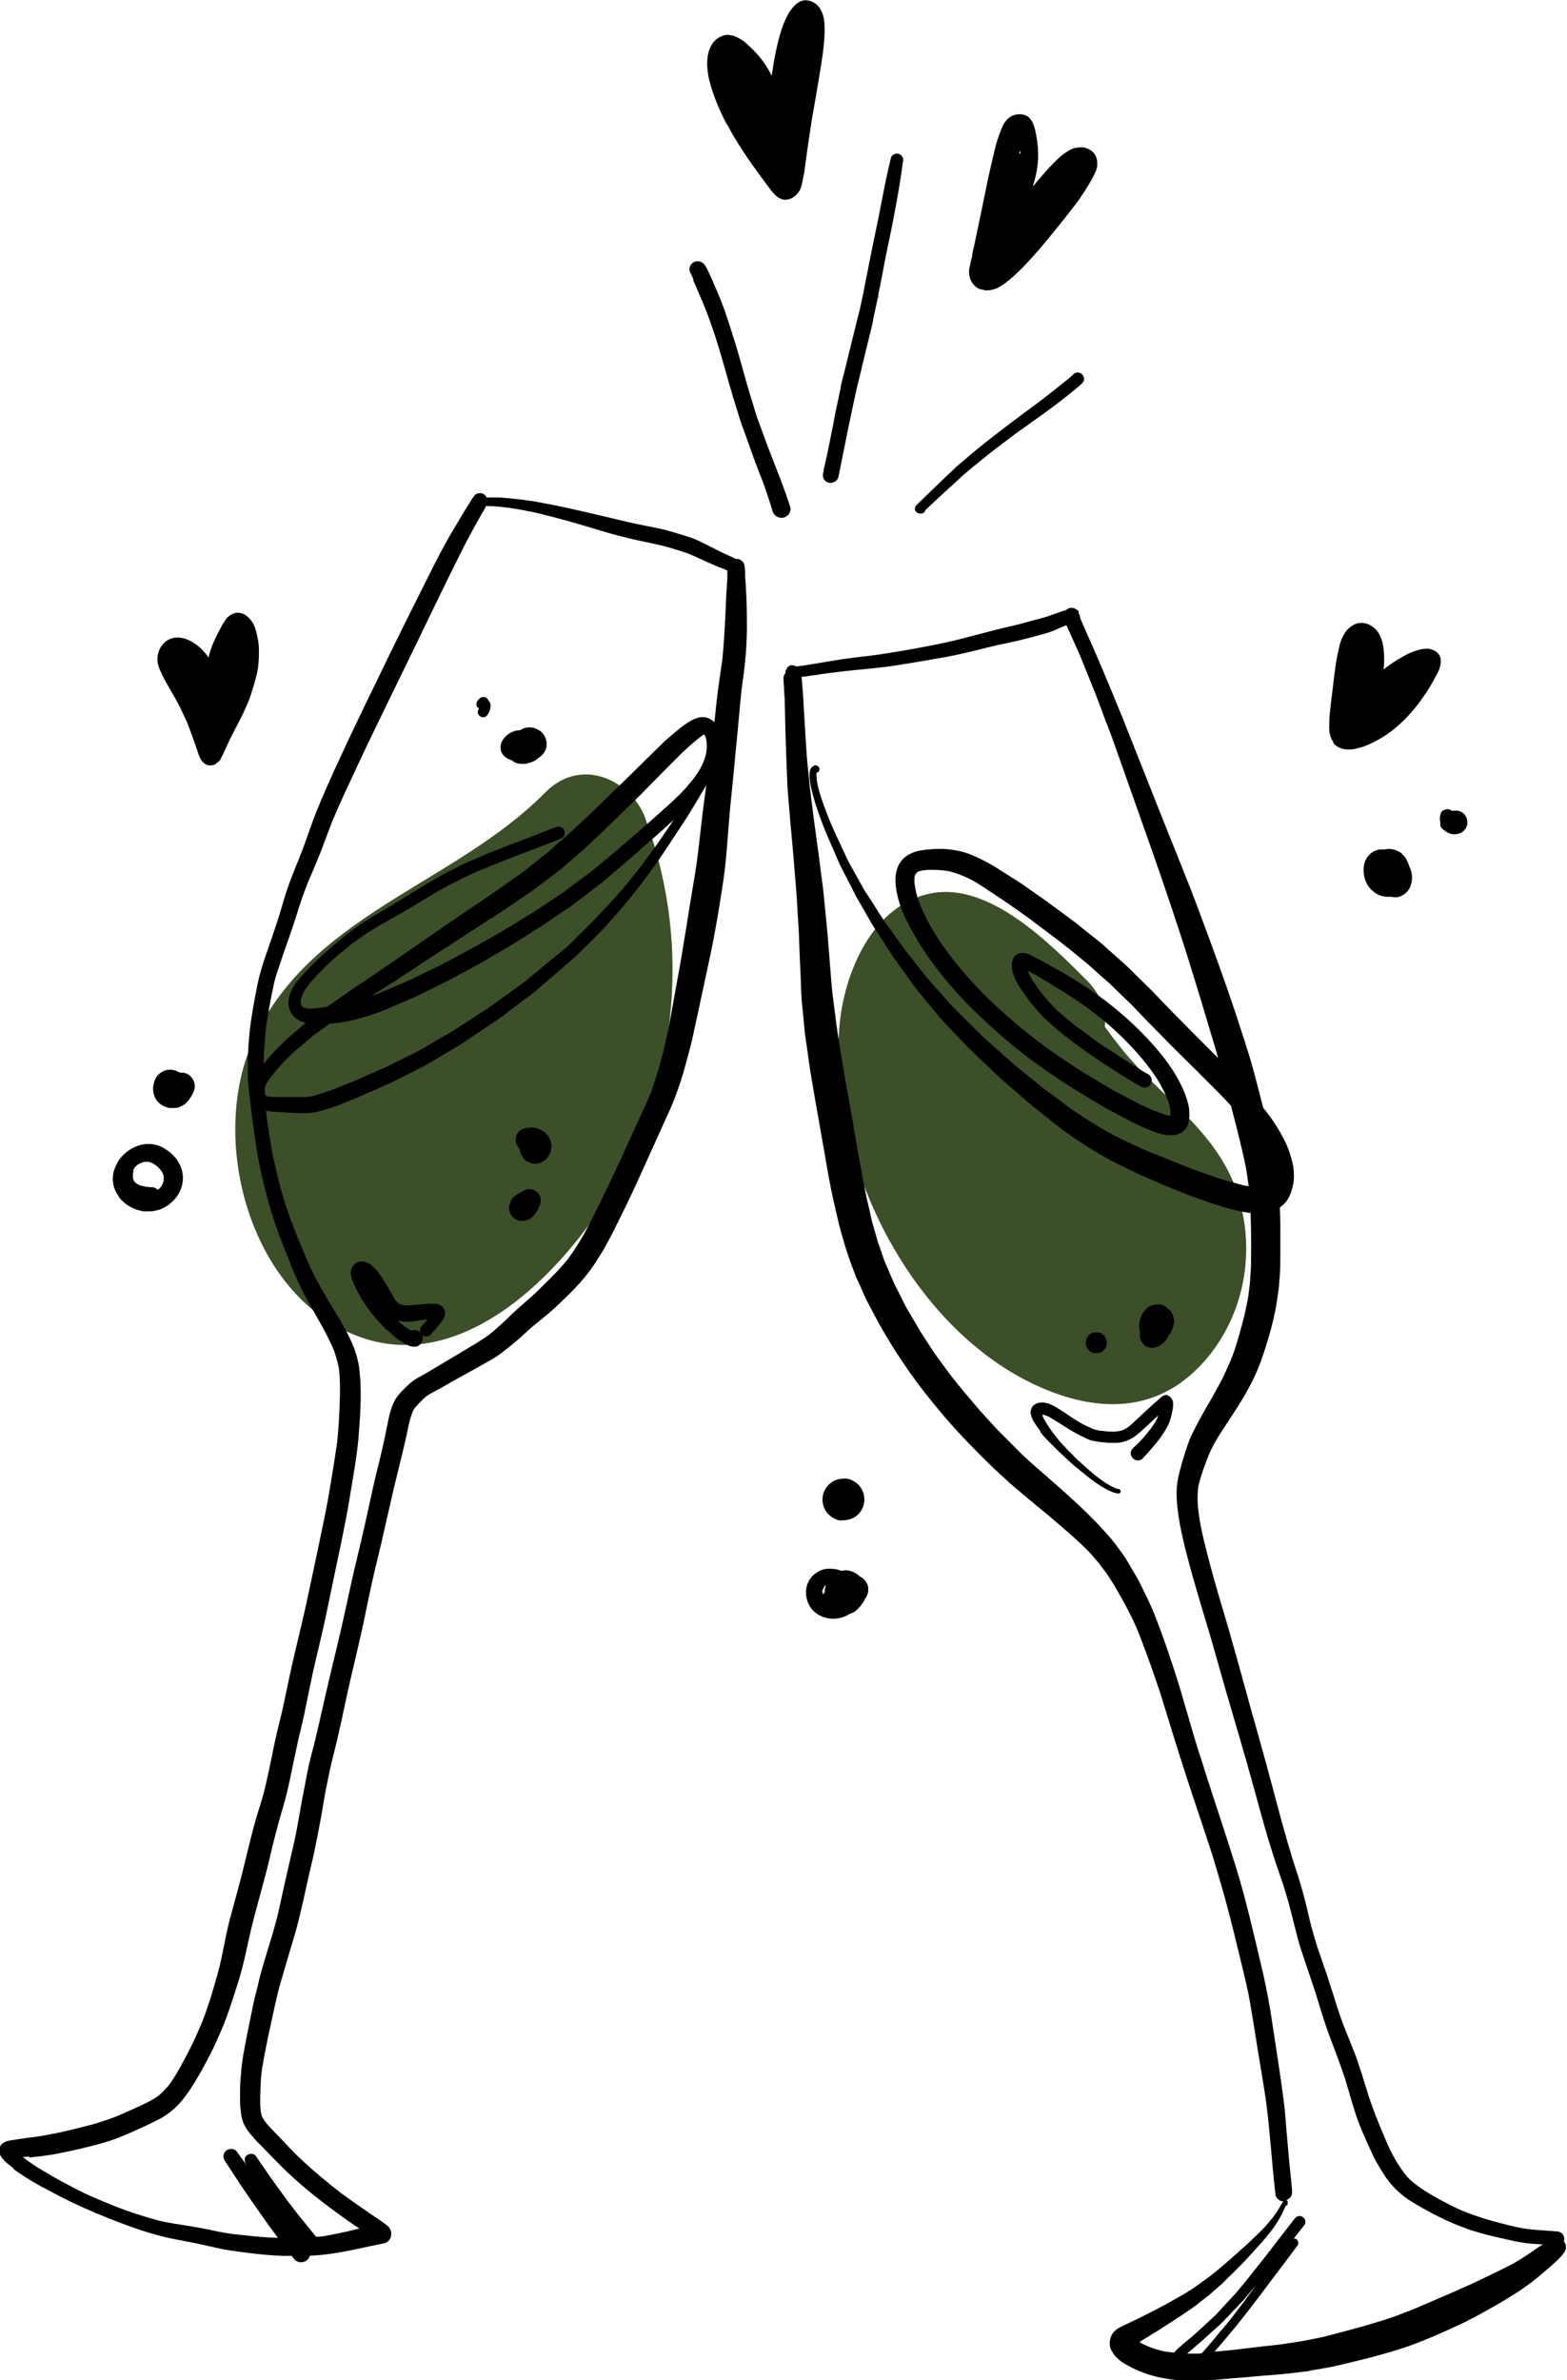<?xml version="1.0" encoding="UTF-8"?> <svg xmlns="http://www.w3.org/2000/svg" id="_Слой_1" data-name="Слой 1" viewBox="0 0 64.18 97.46"><defs><style> .cls-1 { fill: #3c4f28; } </style></defs><g><path class="cls-1" d="M26.53,33.84c-.37-1.71-2.6-3.01-4.2-1.39-3.75,3.8-9.77,5.03-12.03,10.32-1.74,4.07,0,10.44,4.52,12,4.38,1.52,8.57-3.03,10.48-6.45,2.45-4.38,2.91-9.55,1.31-14.3-.02-.07-.06-.12-.08-.19Z"></path><path class="cls-1" d="M50.67,48.81c-.88-2.56-3.14-3.88-4.75-5.89-.24-.3-.46-.59-.67-.88,.06-.63-.14-1.3-.72-1.88-1.5-1.5-3.97-4.02-6.35-3.59-2.44,.44-3.62,3.27-3.8,5.47-.45,5.56,2.91,12.3,8.05,14.68,2.45,1.13,4.94,1.19,6.85-.93,1.7-1.88,2.19-4.61,1.38-6.97Z"></path></g><path d="M.55,88.81c.14,.1,.28,.2,.42,.29,.31,.2,.62,.38,.95,.55,.33,.17,.65,.35,.99,.51,.69,.33,1.39,.62,2.11,.89,.72,.27,1.45,.51,2.21,.65,.35,.07,.71,.13,1.06,.21,.36,.08,.72,.17,1.09,.23,.19,.03,.38,.05,.57,.08,.19,.02,.39,.05,.58,.07,.38,.04,.76,.07,1.15,.08,.09,0,.18,0,.27,0,.03,.04,.06,.08,.09,.12,.07,.09,.18,.14,.29,.14,.09,0,.18-.03,.25-.09,.06-.05,.09-.11,.11-.18,.02,0,.04,0,.06,0,.4-.02,.79-.07,1.19-.14,.35-.06,.69-.13,1.04-.21,.25-.06,.51-.1,.76-.16,.13-.03,.24-.14,.27-.27,.05-.18-.02-.35-.16-.46-.12-.09-.23-.18-.36-.26-.18-.12-.36-.24-.53-.36-.32-.22-.63-.44-.95-.67-.57-.44-1.13-.9-1.65-1.39-.26-.24-.5-.49-.74-.75-.23-.25-.48-.48-.7-.74-.07-.09-.14-.19-.19-.29-.02-.07-.04-.14-.05-.21-.04-.39-.02-.77,0-1.16,0-.19,.03-.38,.05-.57,0-.04,.01-.07,.02-.11,.13-.79,.31-1.58,.48-2.36,.08-.34,.15-.69,.25-1.03,.12-.41,.24-.82,.36-1.23,.11-.35,.21-.7,.31-1.05,.1-.37,.18-.74,.27-1.11,.08-.38,.17-.76,.25-1.13,.09-.37,.18-.74,.25-1.11,.08-.4,.16-.79,.23-1.19,.06-.35,.12-.69,.18-1.04,.08-.38,.15-.77,.24-1.15,.1-.41,.21-.83,.3-1.24,.17-.71,.3-1.43,.47-2.14,.18-.78,.37-1.56,.54-2.34,.15-.71,.29-1.43,.46-2.15,.19-.77,.37-1.54,.54-2.31,.16-.72,.33-1.44,.51-2.16,.09-.35,.17-.7,.25-1.05,.04-.17,.07-.35,.11-.52,.04-.17,.09-.33,.15-.5,.03-.06,.05-.1,.09-.15,.15-.17,.3-.33,.47-.48,.18-.12,.38-.22,.57-.32,.17-.1,.35-.2,.52-.3,.36-.2,.73-.4,1.1-.61,.25-.14,.51-.28,.75-.44,.27-.19,.52-.4,.77-.61,.17-.14,.32-.29,.49-.44,.15-.14,.32-.27,.48-.4,.28-.23,.56-.46,.82-.72,.27-.26,.55-.53,.8-.81,.26-.3,.51-.62,.72-.97,.1-.16,.21-.32,.3-.49,.1-.19,.21-.37,.3-.56,.09-.18,.18-.36,.27-.54,.32-.64,.63-1.29,.92-1.94,.33-.73,.66-1.46,.99-2.19,.16-.34,.31-.68,.44-1.04,.13-.36,.25-.72,.35-1.09,.1-.35,.19-.7,.28-1.05,.08-.35,.15-.71,.23-1.06,.16-.76,.33-1.52,.49-2.28,.08-.38,.16-.76,.23-1.15,.07-.37,.13-.74,.19-1.11,.06-.39,.13-.78,.18-1.17,.05-.38,.09-.76,.12-1.15,.06-.74,.11-1.47,.19-2.2,.08-.75,.14-1.5,.22-2.25,.07-.7,.12-1.4,.2-2.1,.07-.48,.13-.97,.17-1.45,.03-.44,.05-.88,.04-1.32,0-.44-.01-.88-.04-1.31,0-.16-.02-.31-.03-.47,0-.16,0-.32-.03-.49-.01-.09-.09-.17-.17-.22-.06-.03-.13-.04-.2-.04-.09-.05-.18-.09-.27-.13-.08-.04-.16-.07-.24-.11-.17-.09-.35-.17-.52-.26-.22-.11-.44-.23-.67-.32-.11-.04-.22-.08-.33-.11-.12-.04-.23-.08-.35-.11-.26-.08-.53-.16-.8-.21-.24-.05-.49-.1-.73-.15-.03,0-.07-.02-.11-.02-.51-.11-1.03-.24-1.54-.36-.5-.12-1-.23-1.5-.34-.23-.05-.46-.1-.7-.14-.16-.03-.32-.06-.48-.09-.12-.02-.23-.03-.35-.05-.11-.02-.22-.03-.33-.04-.12-.01-.24-.03-.36-.04-.15-.01-.3-.03-.45-.03-.15,0-.3,0-.46,0-.03-.06-.07-.11-.12-.14-.11-.06-.28-.05-.37,.05-.08,.1-.15,.21-.21,.32-.08,.12-.16,.24-.23,.36-.18,.3-.36,.61-.54,.91-.29,.5-.56,1.02-.82,1.54-.57,1.14-1.14,2.27-1.7,3.42-.68,1.41-1.38,2.82-2.03,4.24-.34,.73-.67,1.46-.97,2.21-.14,.36-.27,.73-.4,1.1-.12,.34-.25,.67-.38,1,.01-.03,.02-.05,.03-.08-.17,.41-.33,.82-.47,1.24-.13,.41-.24,.83-.38,1.24-.12,.36-.24,.73-.37,1.09-.13,.37-.25,.73-.35,1.11-.09,.38-.16,.76-.23,1.15-.06,.35-.12,.7-.16,1.06-.04,.4-.07,.8-.08,1.19,0,.21,0,.42,0,.62,0,.17,.01,.34,.03,.51,.08,.8,.19,1.6,.31,2.4,.11,.74,.28,1.48,.48,2.21,.11,.39,.22,.77,.36,1.16,.12,.35,.26,.7,.4,1.05,.14,.36,.28,.72,.44,1.07,.15,.33,.32,.66,.5,.98,.35,.63,.73,1.25,1.01,1.92,.08,.24,.15,.47,.2,.72,.06,.51,.05,1.03,.03,1.54-.02,.52-.05,1.04-.11,1.56-.07,.49-.15,.98-.23,1.47-.08,.5-.17,1-.27,1.5-.22,1.06-.44,2.12-.67,3.18-.16,.76-.34,1.51-.52,2.26-.18,.74-.33,1.49-.49,2.24-.08,.38-.18,.76-.27,1.14-.09,.38-.17,.76-.24,1.13-.08,.38-.16,.76-.25,1.14-.08,.36-.2,.72-.31,1.07-.22,.73-.39,1.47-.57,2.21-.18,.73-.39,1.45-.58,2.18-.18,.7-.28,1.42-.47,2.12-.09,.33-.19,.67-.29,1-.11,.35-.23,.69-.36,1.03-.17,.4-.34,.79-.54,1.18-.25,.47-.49,.95-.81,1.39-.14,.17-.29,.33-.46,.47-.31,.21-.65,.36-.98,.51-.23,.1-.45,.2-.68,.3-.27,.11-.55,.2-.83,.29-.3,.09-.61,.16-.92,.24-.56,.14-1.13,.26-1.71,.34-.09,.01-.17,.02-.26,.03-.18,.03-.36,.05-.54,.08-.19,.03-.42,.06-.53,.24-.21,.37,.24,.7,.5,.89ZM10.85,42.52c.01-.13,.03-.26,.04-.4,.07-.51,.16-1.01,.26-1.51,.05-.24,.1-.49,.18-.73,.09-.27,.18-.54,.27-.81,.19-.53,.37-1.05,.54-1.58,.07-.23,.14-.45,.22-.68,.08-.24,.17-.47,.26-.7,.17-.39,.34-.79,.5-1.19,.16-.42,.32-.84,.48-1.27,.33-.79,.7-1.57,1.06-2.34,.39-.84,.8-1.67,1.2-2.5,.68-1.39,1.36-2.79,2.03-4.18,.35-.72,.7-1.44,1.06-2.15,.16-.32,.33-.63,.5-.94,.1-.19,.21-.37,.31-.55,.04-.07,.08-.14,.12-.21,.01-.02,.02-.04,.03-.06,.25,0,.49,.02,.74,.05,.12,.01,.25,.03,.37,.05,.12,.02,.24,.04,.36,.06,.14,.03,.28,.06,.42,.08,.18,.04,.35,.08,.53,.13,.18,.04,.36,.09,.55,.14,.34,.09,.69,.19,1.03,.29,.47,.14,.94,.29,1.41,.41,.25,.06,.49,.13,.74,.18,.26,.06,.53,.11,.79,.17,.13,.03,.25,.06,.38,.09,.23,.06,.47,.14,.7,.21,.11,.04,.23,.07,.34,.12,.12,.05,.24,.11,.36,.16,.22,.1,.43,.2,.65,.29,.11,.05,.21,.09,.32,.13,.06,.02,.12,.05,.19,.08,0,.08,0,.17,0,.25,0,.12-.01,.23-.02,.35-.02,.33-.04,.67-.05,1-.03,.68-.07,1.35-.13,2.02-.08,.58-.18,1.17-.24,1.75-.03,.28-.06,.57-.09,.85,0,0-.01-.02-.02-.03-.1-.09-.23-.16-.36-.18s-.26,0-.39,.05c-.21,.08-.4,.22-.58,.35-.18,.14-.35,.29-.53,.44-.13,.11-.26,.24-.38,.36-.11,.11-.22,.21-.33,.32-.24,.24-.48,.47-.72,.71-.24,.24-.48,.47-.73,.71-.27,.27-.55,.53-.82,.8,0,0-.01,.01-.02,.02,0,0,.01-.01,.02-.02h0c-.32,.31-.65,.61-.97,.91-.09,.08-.18,.16-.27,.24-.18,.16-.36,.31-.53,.47-.08,.07-.15,.14-.23,.2-.16,.12-.31,.24-.47,.37-.24,.19-.48,.39-.73,.56-.34,.24-.67,.48-1.01,.71-.3,.21-.6,.41-.9,.61-1.11,.75-2.2,1.51-3.3,2.27-.27,.19-.54,.37-.82,.56-.32,.22-.65,.42-.96,.65-.27,.19-.55,.38-.82,.57-.22,.03-.45,.06-.67,.07-.07,0-.13,0-.2-.02-.03,0-.05-.02-.08-.03-.02-.01-.04-.03-.06-.04-.01-.02-.03-.04-.04-.06,0-.02-.01-.03-.02-.05,0-.03,0-.07,0-.1,0-.06,.01-.11,.03-.17,.03-.09,.07-.18,.12-.27,.26-.39,.6-.72,.93-1.05,.22-.2,.44-.41,.68-.59,.09-.08,.19-.15,.28-.23,.05-.04,.1-.09,.15-.12,.14-.1,.29-.2,.43-.3,.12-.08,.24-.16,.36-.23,.14-.08,.28-.17,.41-.24,.33-.18,.66-.37,.98-.56,.31-.18,.61-.36,.91-.55,.26-.15,.52-.3,.79-.45,.23-.11,.45-.22,.68-.34,.3-.15,.61-.27,.92-.4,.15-.06,.3-.12,.45-.18,.14-.05,.27-.11,.4-.16,.71-.27,1.42-.54,2.13-.82,.13-.05,.2-.2,.15-.33-.05-.13-.2-.19-.33-.15-.7,.27-1.4,.54-2.11,.81-.13,.05-.27,.1-.4,.16-.16,.06-.32,.12-.47,.19-.19,.08-.37,.16-.56,.24-.12,.05-.23,.1-.35,.16-.32,.16-.65,.32-.97,.51-.31,.18-.62,.36-.93,.55-.31,.19-.63,.39-.94,.58-.26,.16-.52,.3-.78,.46-.11,.07-.22,.13-.32,.2-.05,.03-.1,.06-.15,.09-.16,.12-.32,.23-.48,.35-.12,.09-.23,.18-.35,.28-.12,.1-.23,.19-.35,.29-.16,.14-.32,.29-.48,.43-.13,.11-.25,.24-.37,.36-.22,.22-.44,.44-.63,.69-.14,.19-.27,.4-.31,.63-.05,.22-.03,.46,.1,.66,.14,.21,.35,.33,.59,.38l-.03,.02s-.09,.07-.13,.11c-.09,.08-.18,.16-.27,.23-.18,.15-.35,.3-.52,.47-.28,.27-.54,.55-.78,.85,0-.19,0-.38,.02-.57,.01-.16,.02-.33,.03-.49Zm17.3-10.32c-.18,.2-.36,.38-.55,.56-.51,.47-1.03,.92-1.55,1.38-.54,.47-1.08,.93-1.63,1.38-.07,.06-.14,.1-.2,.16l-.58,.43c-.23,.17-.45,.35-.69,.51-.36,.24-.71,.47-1.07,.71-.08,.05-.16,.1-.25,.15-.21,.13-.42,.26-.63,.39-.24,.15-.48,.29-.73,.43-.32,.18-.64,.37-.97,.55-.43,.23-.86,.45-1.28,.68-.24,.12-.48,.23-.72,.35-.19,.09-.38,.19-.57,.27-.51,.22-1.02,.45-1.54,.64,.13-.08,.26-.16,.39-.24,.53-.33,1.05-.68,1.57-1.02,.65-.43,1.3-.85,1.95-1.27,.23-.15,.46-.3,.69-.45,.29-.19,.59-.37,.88-.57,.35-.24,.7-.47,1.05-.71,.26-.18,.51-.38,.76-.57,.15-.11,.29-.22,.44-.33,.09-.07,.17-.15,.26-.22,.29-.25,.58-.49,.86-.75-.02,.02-.03,.03-.05,.05,.02-.02,.04-.03,.05-.05,0,0,.02-.02,.03-.03,0,0-.02,.01-.02,.02,.07-.07,.15-.14,.22-.21-.01,.01-.02,.02-.04,.03,.2-.18,.39-.36,.59-.55,0,0,0,0,0,0,.01,0,.02-.02,.03-.03,.02-.02,.03-.03,.05-.05,0,0,0,0,0,0,.04-.04,.08-.07,.11-.11,0,0,0,0,0,0,.29-.27,.58-.56,.87-.84,.23-.22,.45-.44,.67-.67,.24-.24,.48-.49,.72-.73,.21-.21,.42-.42,.63-.63,.12-.12,.25-.23,.38-.35,0,0,0,0,0,0,.11-.09,.21-.18,.32-.27,.07-.05,.13-.1,.2-.15,.01,0,.02-.01,.04-.02,.01,.02,.02,.03,.03,.05,.02,.04,.04,.09,.05,.13,.02,.1,.03,.21,.03,.32,0,.15-.03,.29-.07,.44-.06,.19-.15,.38-.25,.55-.13,.21-.28,.41-.45,.59Zm.43-.17s0,0,0,0h0s0,0,0,0Zm0,.01s0,0,0,.01c0,0,0,0,0,0,0,0,0,.01-.01,.02,0,0,.01-.02,.02-.03,0,0,0,0,0,0h0Zm-4.98,6.37c-.18,.17-.36,.35-.56,.51-.1,.08-.2,.17-.31,.25-.31,.26-.63,.52-.94,.78-.13,.11-.26,.22-.4,.32-.31,.23-.62,.45-.94,.68-.2,.14-.39,.29-.6,.42-.39,.25-.78,.51-1.17,.76-.22,.14-.44,.27-.66,.39-.31,.18-.61,.36-.92,.53-.08,.04-.16,.08-.24,.12-.36,.18-.73,.36-1.09,.54-.13,.06-.26,.11-.39,.17-.21,.09-.42,.18-.63,.28-.29,.13-.59,.24-.88,.36-.17,.07-.34,.13-.51,.19-.07,.03-.15,.05-.22,.07-.1,.03-.19,.06-.29,.09-.11,.02-.21,.04-.32,.05-.12,0-.25,0-.38,0-.1,0-.19,0-.29,0-.18,0-.36,0-.54,0,.03,0,.06,0,.09,0-.16,0-.32,0-.48-.03,0,0,0,0,0,0,0,0-.01,0-.02-.01-.02-.02-.04-.05-.05-.08,0,0,0-.02-.01-.03,0-.06,0-.13-.01-.19,0-.01,0-.03,0-.04,.03-.08,.07-.16,.11-.23,.3-.46,.69-.86,1.08-1.23,.15-.13,.3-.26,.45-.38,.09-.08,.18-.15,.27-.23,.03-.02,.06-.05,.08-.07,.17-.12,.33-.24,.5-.36,.05-.04,.11-.08,.16-.12,.12-.01,.25-.03,.37-.04,.23-.03,.45-.07,.67-.13,.23-.06,.47-.12,.69-.2,.31-.1,.61-.22,.9-.35,.21-.09,.43-.19,.65-.28,.1-.04,.2-.09,.3-.13,.38-.19,.75-.37,1.13-.56,.11-.05,.22-.11,.33-.17,.21-.11,.42-.23,.63-.34,.25-.14,.5-.27,.75-.42,.36-.21,.73-.42,1.09-.64,.09-.05,.18-.11,.27-.17,.21-.13,.42-.26,.63-.4,.1-.06,.21-.12,.31-.19,.14-.09,.27-.19,.41-.28,.2-.14,.4-.28,.61-.41,.08-.05,.16-.1,.23-.16,.34-.26,.68-.52,1.02-.78,.09-.07,.18-.13,.26-.2,.12-.1,.24-.21,.36-.31,.19-.16,.38-.33,.57-.49,.09-.08,.19-.16,.28-.24,.3-.27,.6-.53,.9-.79,.23-.2,.46-.41,.69-.62,.02-.02,.05-.04,.07-.07-.07,.1-.13,.19-.2,.29-.19,.28-.38,.57-.58,.84-.25,.35-.5,.69-.76,1.02-.26,.33-.52,.65-.8,.96-.54,.61-1.11,1.2-1.7,1.76Zm.88-5.34s-.03,.03-.05,.05c0,0,.01-.01,.02-.02,0,0,.02-.02,.03-.03ZM1.21,88.34c.31-.03,.63-.07,.94-.12,.63-.11,1.25-.26,1.87-.42,.29-.08,.58-.17,.86-.28,.32-.13,.64-.27,.96-.42,.13-.06,.26-.12,.38-.18,.21-.1,.42-.2,.61-.34,.16-.11,.31-.23,.44-.37,.12-.12,.22-.24,.32-.38,.14-.18,.26-.37,.38-.56,.09-.15,.18-.31,.27-.46,.09-.16,.17-.32,.26-.48,.1-.2,.21-.4,.3-.6,.08-.18,.16-.36,.24-.54,.29-.67,.51-1.38,.73-2.08,.22-.7,.35-1.42,.52-2.14,.18-.73,.39-1.46,.58-2.19,.1-.36,.18-.73,.27-1.1,.09-.38,.19-.75,.29-1.12,.1-.36,.21-.71,.3-1.07,.05-.19,.09-.38,.13-.56,.04-.19,.08-.39,.12-.58,.08-.38,.16-.75,.24-1.13,.08-.34,.17-.69,.24-1.03,.16-.75,.3-1.51,.48-2.26,.18-.74,.35-1.47,.5-2.21,.16-.77,.32-1.53,.48-2.3,.16-.77,.32-1.54,.44-2.32,.12-.73,.25-1.45,.32-2.19,.03-.34,.05-.68,.07-1.02,.02-.35,.03-.71,.02-1.06,0-.18-.01-.35-.03-.53-.02-.19-.03-.38-.08-.57-.04-.17-.09-.34-.15-.51-.08-.2-.16-.39-.26-.58-.16-.33-.35-.64-.54-.95-.19-.31-.38-.63-.56-.95-.18-.33-.36-.66-.51-1-.15-.34-.29-.68-.43-1.02-.16-.39-.31-.79-.45-1.19-.14-.41-.26-.83-.36-1.25-.06-.25-.12-.5-.18-.75-.05-.23-.09-.45-.13-.68-.07-.4-.12-.8-.18-1.2,0-.06-.01-.11-.02-.17,.11,.02,.21,.03,.32,.04,.15,.01,.3,.02,.45,.03,.26,.01,.52,.03,.78,.03,0,0,.01,0,.02,0,.25,0,.5-.04,.74-.11,.09-.03,.17-.05,.26-.08,.31-.09,.61-.22,.91-.34,.12-.05,.24-.1,.36-.15,.05-.02,.11-.04,.16-.07,.14-.07,.29-.13,.44-.19,.29-.13,.57-.25,.85-.39,.38-.19,.75-.38,1.13-.57,.1-.05,.2-.11,.3-.17,.21-.12,.41-.24,.62-.37,.24-.14,.49-.28,.72-.43,.38-.25,.75-.51,1.13-.76,.11-.07,.21-.14,.32-.21,.09-.06,.18-.13,.27-.2,.36-.28,.73-.55,1.09-.82,.2-.15,.39-.32,.58-.49,.33-.28,.66-.57,.99-.85,.25-.21,.48-.45,.71-.67,.36-.35,.7-.71,1.04-1.09,.66-.74,1.28-1.52,1.85-2.34,.29-.41,.56-.84,.84-1.26,.18-.27,.36-.54,.53-.82,.2-.34,.41-.68,.61-1.02,0,.01-.02,.03-.03,.05,.02-.03,.04-.06,.05-.09-.06,.46-.13,.92-.18,1.39-.06,.49-.11,.97-.17,1.46-.04,.28-.07,.55-.12,.83-.13,.78-.26,1.55-.38,2.33-.12,.75-.25,1.51-.39,2.26-.14,.75-.26,1.5-.43,2.25-.15,.69-.36,1.38-.59,2.05-.22,.53-.47,1.05-.71,1.58-.28,.62-.56,1.23-.85,1.85-.25,.53-.51,1.05-.77,1.58-.31,.63-.65,1.25-1.07,1.82-.29,.36-.61,.69-.94,1.01-.23,.23-.46,.46-.71,.67-.26,.23-.52,.45-.77,.7-.27,.26-.54,.51-.83,.74-.33,.24-.68,.44-1.03,.65-.26,.16-.52,.31-.79,.47-.26,.15-.51,.31-.77,.46-.16,.09-.32,.17-.47,.27-.15,.1-.29,.24-.42,.37-.12,.12-.24,.25-.33,.39-.09,.14-.15,.3-.2,.46-.05,.16-.09,.32-.12,.49-.07,.36-.15,.73-.23,1.09-.08,.36-.17,.71-.26,1.07-.09,.37-.17,.74-.25,1.11-.16,.75-.33,1.5-.51,2.24-.18,.74-.34,1.48-.5,2.22-.16,.73-.33,1.46-.51,2.18-.18,.75-.35,1.5-.52,2.25-.08,.35-.16,.71-.25,1.06-.1,.39-.21,.78-.28,1.17-.08,.4-.15,.8-.23,1.2-.06,.34-.12,.68-.18,1.02-.08,.42-.17,.83-.27,1.24-.08,.35-.16,.7-.24,1.05-.09,.41-.18,.81-.27,1.22-.04,.19-.1,.38-.15,.57-.04,.16-.09,.32-.14,.48-.1,.34-.21,.69-.31,1.03-.06,.21-.12,.41-.17,.62-.05,.22-.1,.43-.16,.65-.08,.32-.14,.65-.21,.98-.09,.42-.17,.85-.25,1.27-.08,.4-.12,.81-.15,1.22-.02,.2-.01,.4-.02,.6,0,.16,0,.32,.01,.48,.02,.22,.04,.45,.12,.66,.1,.25,.28,.47,.46,.67,.1,.12,.22,.23,.33,.34,.27,.28,.54,.56,.81,.83,.54,.53,1.12,1.02,1.72,1.48,.32,.24,.64,.48,.97,.71,.15,.11,.31,.21,.47,.32-.06,.01-.11,.03-.17,.04-.44,.11-.89,.2-1.34,.28-.09,.01-.17,.01-.26,.02-.07-.09-.15-.18-.22-.27-.13-.16-.25-.31-.38-.47-.07-.08-.14-.17-.21-.26-.18-.24-.38-.48-.55-.73-.38-.52-.75-1.04-1.11-1.58-.04-.06-.12-.09-.18-.09-.07,0-.14,.02-.19,.06-.05,.04-.09,.11-.09,.18,0,.07,.02,.13,.06,.19,.02,.03,.04,.06,.05,.08-.14-.2-.29-.4-.43-.6-.1-.14-.31-.14-.44-.04-.06,.05-.1,.13-.11,.21,0,.09,.02,.15,.07,.22,.43,.67,.87,1.34,1.33,1.98,.21,.3,.42,.61,.65,.91,.06,.08,.12,.16,.18,.25-.32-.01-.63-.03-.95-.06-.31-.03-.62-.07-.93-.1-.2-.03-.39-.06-.59-.1-.23-.05-.45-.1-.68-.14-.47-.09-.95-.15-1.43-.24-.45-.09-.9-.24-1.34-.38-.42-.14-.83-.3-1.23-.47-.28-.12-.56-.23-.82-.36-.28-.14-.55-.28-.83-.43-.26-.14-.52-.29-.77-.44-.25-.14-.48-.3-.71-.46-.05-.04-.11-.08-.16-.13,.08,0,.16-.02,.23-.02Z"></path><path d="M20.93,31.11s.02,.02,.04,.03c.04,.03,.08,.05,.12,.08,.1,.04,.21,.06,.32,.06,.09,0,.17-.01,.26-.04,.1-.03,.21-.07,.29-.13,.03-.02,.06-.05,.09-.07,.18-.12,.33-.3,.34-.53,.01-.2-.08-.43-.24-.56-.16-.12-.35-.19-.55-.16-.11,.01-.2,.05-.3,.11-.17,0-.34,.06-.48,.16-.11,.08-.18,.16-.25,.27-.06,.11-.08,.23-.06,.35,.02,.22,.22,.38,.42,.44Z"></path><path d="M19.62,29.02c-.08,.09-.06,.23,.03,.3,.04,.03,.09,.05,.14,.05,.06,0,.12-.03,.16-.08,.03-.04,.06-.08,.08-.13,.04-.08,.07-.19,.06-.29,0-.07-.03-.13-.08-.18-.02-.06-.07-.1-.12-.13-.12-.05-.24,0-.3,.1-.03,.02-.05,.05-.06,.09-.02,.07-.03,.14,.02,.2,.02,.02,.04,.04,.06,.06Z"></path><path d="M21.32,47.21c.04,.1,.11,.23,.2,.3,.09,.06,.15,.09,.25,.12,.05,.01,.09,.02,.15,.02,0,0,.02,0,.03,0,.13,0,.26-.06,.36-.14,.14-.11,.22-.26,.26-.43,.03-.14,.02-.29-.04-.42-.06-.12-.1-.18-.19-.27-.05-.05-.1-.08-.17-.12-.19-.11-.41-.12-.62-.08-.13,.02-.24,.07-.32,.17-.08,.1-.12,.23-.11,.36,.01,.12,.07,.23,.16,.31,0,.06,.02,.12,.04,.18Z"></path><path d="M21.3,49.99s.06,0,.09,0c.07,0,.12,0,.19-.03,.28-.09,.42-.35,.53-.61,.1-.24,0-.52-.24-.62-.17-.08-.38-.04-.52,.09-.06,.02-.13,.05-.18,.09-.05,.03-.09,.07-.13,.11-.02,.02-.04,.04-.06,.06-.05,.06-.08,.13-.1,.2-.05,.17-.04,.36,.08,.5,.08,.1,.2,.2,.34,.21Z"></path><path d="M4.87,49.02c.14,.17,.29,.3,.49,.41,.08,.04,.15,.07,.24,.1,.1,.03,.2,.06,.3,.07,.06,0,.13,0,.2,0,.06,0,.12,0,.17-.01,.1-.02,.2-.04,.29-.07,.1-.04,.2-.09,.29-.15,.09-.06,.16-.12,.24-.2,.31-.3,.46-.74,.38-1.16-.02-.12-.06-.23-.11-.33-.05-.09-.1-.19-.17-.27-.07-.08-.14-.15-.22-.22-.08-.07-.17-.12-.26-.18-.2-.12-.42-.17-.66-.17-.1,0-.19,.02-.29,.04-.08,.02-.15,.05-.23,.08-.03,.02-.07,.03-.1,.05-.14,.07-.27,.17-.38,.28-.11,.11-.2,.23-.27,.37-.07,.14-.13,.29-.15,.44-.02,.17-.01,.35,.04,.51,.04,.13,.11,.27,.2,.38Zm.58-1.08s.03-.08,.05-.11c.02-.03,.05-.06,.08-.09,.04-.04,.09-.07,.14-.1,.05-.02,.1-.04,.16-.06,.04,0,.09-.01,.13-.01,.05,0,.1,.01,.14,.02,.05,.02,.1,.04,.15,.07,.09,.06,.17,.12,.24,.2,.04,.05,.08,.1,.11,.15,.02,.04,.03,.08,.05,.13,0,.04,0,.08,.01,.12,0,.05-.01,.09-.02,.14-.02,.05-.04,.09-.06,.14-.04,.05-.07,.1-.12,.14-.02,.02-.04,.03-.05,.04-.01-.01-.02-.02-.03-.03-.05-.04-.11-.07-.18-.08-.02,0-.05,0-.07,0-.13,0-.27-.03-.4-.06-.06-.02-.11-.04-.16-.07-.03-.02-.07-.05-.1-.08-.02-.02-.03-.04-.04-.06-.01-.03-.02-.06-.03-.08,0-.05-.01-.09-.01-.14,0-.06,.01-.11,.03-.17Z"></path><path d="M6.75,45.31s.16,.06,.22,.06c.04,0,.07,0,.11,0,.11,0,.21,0,.31-.06,.05-.03,.1-.05,.15-.08,.05-.03,.09-.07,.13-.12,.03-.03,.06-.06,.08-.09,.07-.1,.13-.2,.18-.32,.15-.33-.07-.73-.43-.78-.05,0-.09,0-.14,0-.03-.02-.06-.03-.09-.05-.11-.05-.23-.08-.36-.07-.16,.02-.3,.08-.42,.2-.1,.1-.16,.22-.19,.36-.08,.28,0,.61,.22,.81,.07,.06,.14,.1,.22,.14Z"></path><path d="M6.62,27.6c.18,.34,.37,.67,.56,1,.08,.15,.17,.3,.24,.46,.09,.2,.19,.39,.27,.59,.08,.21,.16,.41,.23,.62,.05,.13,.09,.26,.14,.4,.06,.17,.1,.35,.22,.5,.07,.09,.16,.15,.28,.17,.02,0,.04,0,.06,0,.09,0,.18-.02,.24-.08,.04-.04,.09-.07,.13-.11,.02-.03,.04-.06,.06-.1,.02-.03,.03-.07,.05-.1,.02-.04,.04-.08,.06-.12,.05-.11,.1-.22,.15-.33,.09-.19,.18-.38,.28-.57,.09-.17,.18-.34,.27-.52,.1-.19,.18-.38,.27-.58,.11-.25,.19-.52,.27-.79,.09-.3,.17-.6,.19-.92,.02-.3,.03-.6-.02-.9-.05-.26-.1-.56-.26-.78-.04-.06-.09-.12-.15-.17-.05-.05-.13-.11-.19-.13-.08-.03-.16-.06-.25-.05-.05,0-.1,.01-.15,.03-.14,.06-.26,.14-.34,.27-.07,.1-.14,.21-.19,.32-.21,.38-.4,.78-.5,1.21-.2-.29-.46-.54-.77-.69-.22-.11-.49-.17-.74-.09-.21,.07-.37,.21-.47,.4-.1,.19-.13,.4-.1,.61,.03,.16,.09,.3,.17,.44Z"></path><path d="M54.6,30.41c.1,.13,.24,.21,.39,.25,.08,.02,.16,.03,.25,.03,.1,0,.2-.01,.31-.04,.15-.03,.3-.08,.45-.14,.28-.12,.54-.26,.79-.43,.51-.35,.95-.8,1.32-1.29,.15-.2,.3-.41,.43-.63,.06-.1,.13-.21,.18-.31,.03-.05,.05-.1,.08-.15,.04-.07,.08-.14,.11-.21,.02-.05,.05-.1,.06-.16,.02-.08,.04-.16,.04-.24,0-.07,0-.13-.03-.19,0-.01,0-.03-.01-.04-.02-.05-.11-.15-.15-.18-.06-.03-.12-.07-.19-.09-.14-.05-.3-.03-.45,0-.15,.04-.3,.09-.44,.15-.38,.18-.74,.41-1.07,.67,.03-.27,.03-.55,0-.83-.04-.37-.17-.75-.5-.95-.19-.13-.47-.17-.68-.07-.18,.09-.33,.22-.43,.39-.1,.17-.17,.35-.21,.54-.05,.21-.09,.42-.13,.64-.05,.34-.09,.67-.13,1.01-.03,.22-.05,.44-.08,.66-.02,.2-.05,.4-.06,.6,0,.19-.02,.38,0,.57,.02,.14,.07,.3,.16,.41Zm1.25-4.06s-.01,0-.02,0c0,0,0,0,0,0,0,0,.02,0,.02,0Z"></path><path d="M57.74,35.53c-.05-.16-.1-.31-.21-.45-.05-.07-.12-.12-.18-.18-.06-.03-.12-.06-.18-.09-.08-.02-.17-.05-.25-.05-.07,0-.14,0-.2,.02-.01,0-.02,0-.04,0-.11,0-.22,0-.32,.04-.1,.03-.19,.1-.27,.17-.18,.18-.25,.42-.24,.67,0,.14,.03,.28,.08,.41,.04,.1,.1,.21,.17,.29,.11,.12,.22,.22,.37,.28,.11,.05,.23,.08,.35,.08,.06,0,.11,0,.17,0,.05,.01,.1,.02,.15,.02,.07,0,.15-.01,.22-.04,.11-.05,.21-.11,.29-.21,.05-.07,.11-.15,.13-.24,.04-.12,.06-.24,.05-.37,0-.11-.03-.21-.07-.31,0-.01,0-.02-.01-.03,0,0,0,0,0,0Z"></path><path d="M58.99,33.68s0,.07,0,.11c.01,.07,.05,.12,.11,.17,.01,.01,.03,.02,.05,.03,.03,.03,.06,.06,.1,.08,.1,.06,.21,.09,.31,.09,.09,0,.18-.02,.26-.05,.16-.07,.27-.24,.28-.4,0-.08-.01-.17-.04-.24-.02-.04-.05-.07-.07-.11-.07-.1-.21-.16-.33-.17-.06,0-.12,0-.18,.02,0,0-.02-.02-.03-.02-.14-.12-.41-.04-.45,.14-.03,.12-.04,.24,0,.36Z"></path><path d="M28.39,11.47c.05,.11,.09,.21,.14,.32,.1,.23,.19,.45,.29,.68,.17,.41,.32,.84,.46,1.26,.12,.39,.25,.79,.36,1.19,.12,.43,.24,.86,.37,1.29,.08,.26,.16,.52,.24,.78,.04,.13,.08,.27,.13,.4,.16,.43,.31,.86,.46,1.28,.13,.37,.28,.73,.42,1.1,.11,.3,.21,.61,.31,.92,.02,.07,.04,.13,.06,.2,.03,.1,.06,.17,.15,.24,.06,.04,.14,.07,.22,.07,.02,0,.04,0,.07,0,.09-.02,.18-.07,.24-.15,.05-.07,.09-.19,.06-.28-.12-.38-.26-.76-.4-1.14-.04-.1-.08-.2-.12-.3-.08-.2-.16-.41-.24-.62-.21-.54-.41-1.09-.61-1.64-.19-.61-.38-1.23-.55-1.85-.1-.37-.21-.74-.32-1.12-.13-.42-.26-.83-.4-1.24-.11-.33-.24-.66-.38-.98-.08-.18-.15-.35-.23-.53-.04-.09-.08-.17-.12-.26-.05-.1-.1-.2-.17-.28-.12-.13-.32-.16-.47-.04-.11,.09-.16,.27-.09,.39,.06,.1,.1,.2,.14,.31Z"></path><polygon points="35.2 12.86 35.2 12.87 35.2 12.87 35.2 12.86"></polygon><path d="M35.99,12.13s0,0,0,0c0,0,0,0,0,0,0,0,0,.01,0,.02,0,0,0,0,0-.01,0,.02-.01,.05-.02,.07,0-.02,0-.03,.01-.05,0,0,0,0,0,0,0,0,0,0,0,0,0-.03,.01-.05,.02-.08,0,0,0,.02,0,.02,0,0,0,.02,0,.03,0,0,0,0,0,0Z"></path><path d="M33.74,19.28s-.01,.04-.02,.06c-.03,.11-.02,.22,.05,.32,.06,.07,.14,.11,.22,.11,0,0,.02,0,.03,0,.07,0,.15-.03,.21-.07,.04-.04,.08-.08,.1-.14,0-.03,.01-.06,.02-.08,.14-.68,.27-1.36,.41-2.04,.1-.47,.2-.94,.3-1.41,.12-.48,.23-.97,.35-1.45,.06-.25,.12-.49,.18-.74,.06-.24,.12-.47,.17-.71,0,0,0-.01,0-.02,0,0,0,0,0,0,0,0,0,.02,0,.02,0,0,0-.01,0-.02,0-.01,0-.03,0-.04h0s0,0,0,.01c.07-.32,.14-.64,.21-.97,0,0,0,0,0-.01,0,0,0-.02,0-.03,.12-.54,.21-1.09,.32-1.63,.27-1.28,.53-2.57,.7-3.87,.02-.14-.1-.27-.24-.28-.1,0-.24,.06-.26,.17-.15,.61-.27,1.22-.39,1.84-.12,.64-.26,1.28-.39,1.92-.12,.59-.23,1.18-.35,1.77,0-.03,.01-.05,.02-.08,0,.03-.01,.05-.02,.08,0,.02,0,.04-.01,.06,0,.03-.01,.06-.02,.08-.01,.06-.03,.13-.04,.19,0-.03,.01-.05,.02-.08-.03,.12-.05,.24-.08,.36,0,.04-.02,.08-.03,.12,0,.04-.02,.08-.03,.12,0,.03-.01,.06-.02,.09,0-.01,0-.02,0-.04,0,.01,0,.02,0,.03,0,0,0,0,0,0-.12,.47-.23,.95-.35,1.42-.06,.26-.13,.52-.19,.78-.06,.24-.13,.48-.18,.73,0,0,0,0,0,0,0,0,0,0,0,0,0,0,0,0,0,0,0,0,0,0,0,0,0,0,0,0,0,0,0,0,0,0,0,0,0,0,0,0,0,.01,0,0,0,0,0,.01,0,0,0,0,0,0,0,0,0,0,0,0,0,0,0,0,0,0,0,0,0,0,0-.01,0,0,0,0,0,0,0,0,0,0,0,0,0,0,0,0,0,0,0,.01,0,.03,0,.04,0,0,0,0,0-.01,0,.04-.02,.08-.03,.13-.02,.08-.03,.16-.05,.24,0-.03,.01-.05,.02-.08-.06,.28-.12,.55-.18,.83,0-.03,.01-.05,.02-.08-.01,.07-.03,.13-.04,.2,0,.04-.02,.07-.02,.11,0,0,0,0,0,0,0,.02,0,.03-.01,.05,0,0,0,0,0,0,0,0,0,0,0,0h0s0,0,0,.01c0,0,0,.01,0,.02h0s0,0,0,0h0s0-.02,0-.03c0,0,0,0,0,0,0,.02,0,.03-.01,.05,0,0,0,0,0,0,0,0,0,.01,0,.02-.09,.43-.17,.86-.26,1.29,0,.02,0,.04-.01,.06,0,0,0-.02,0-.03-.04,.19-.08,.38-.13,.57Zm1.43-6.31s0,.02,0,.03c0,.01,0,.02,0,.03,0-.02,0-.04,.01-.07Zm-.71,2.92h0s0,0,0,0c0,0,0,0,0,0Z"></path><polygon points="34.46 15.92 34.46 15.92 34.46 15.92 34.46 15.92"></polygon><path d="M34.15,17.35h0s0-.02,0-.03c0,0,0,0,0,0,0,.01,0,.02,0,.03Z"></path><polygon points="34.16 17.31 34.16 17.31 34.15 17.31 34.16 17.31"></polygon><polygon points="34.46 15.92 34.46 15.92 34.46 15.92 34.46 15.92"></polygon><path d="M34.45,15.95s0-.01,0-.02c0,0,0,0,0,0v.02Z"></path><path d="M34.14,17.37s0,0,0,0c0-.01,0-.02,0-.03,0,.01,0,.02,0,.04Z"></path><path d="M35.76,13.15s0,0,0-.01h0s0,0,0,.01Z"></path><path d="M35.37,12.1s0-.02,0-.03c0-.02,0-.04,.01-.05,0,.03-.01,.05-.02,.08Z"></path><polygon points="34.46 15.93 34.46 15.92 34.46 15.92 34.46 15.93"></polygon><path d="M34.16,17.29v-.03s.01-.02,.01-.04c0,.03-.01,.05-.02,.08,0,0,0,0,0-.01,0,.01,0,.02,0,.04,0,0,0,0,0-.01,0,0,0-.02,0-.03Z"></path><path d="M37.67,21.03s.02,0,.02,0c.04,0,.07,0,.11-.02,.05-.02,.09-.07,.1-.12,.26-.25,.52-.49,.78-.73,.18-.16,.36-.33,.54-.49,.09-.09,.19-.18,.28-.26,.24-.2,.48-.4,.73-.6,.14-.11,.27-.22,.41-.33,.26-.2,.52-.39,.78-.59,.18-.14,.37-.27,.55-.4,.39-.28,.79-.56,1.18-.85,.2-.15,.39-.3,.58-.45,.09-.07,.18-.14,.26-.21,.12-.1,.26-.2,.36-.32,.09-.11,.05-.28-.06-.36-.06-.04-.13-.06-.2-.04-.07,.01-.12,.05-.16,.1-.14,.13-.3,.25-.45,.37-.12,.1-.24,.19-.35,.28-.28,.22-.56,.44-.85,.65-.39,.29-.77,.57-1.15,.86-.25,.2-.51,.39-.76,.59-.14,.11-.27,.22-.41,.33-.24,.21-.49,.41-.73,.62-.04,.03-.08,.07-.12,.11-.12,.11-.23,.22-.35,.33-.41,.39-.82,.79-1.22,1.18-.06,.06-.09,.15-.05,.23,.03,.06,.09,.11,.16,.11Z"></path><path d="M29.78,5.09c.19,.37,.41,.73,.64,1.08,.12,.19,.25,.38,.38,.56,.14,.19,.27,.38,.41,.57,.13,.18,.27,.35,.4,.53,.06,.08,.13,.15,.2,.21,.06,.05,.12,.08,.19,.11,.05,.02,.1,.03,.15,.03s.1,0,.15-.02c.08-.02,.15-.05,.21-.1,.02-.01,.03-.02,.05-.03,.06-.06,.11-.11,.16-.18,.04-.06,.08-.15,.1-.22,.04-.14,.06-.28,.09-.43,.02-.07,.03-.15,.04-.22,.05-.34,.09-.68,.14-1.02,.04-.27,.08-.54,.12-.8,.06-.41,.14-.82,.21-1.23,.07-.44,.15-.89,.22-1.33,.05-.33,.1-.67,.12-1,.01-.16,.02-.33,.01-.5,0-.16-.01-.32-.06-.47-.04-.14-.11-.28-.21-.39-.07-.08-.14-.12-.24-.17-.07-.03-.15-.05-.23-.06-.1-.01-.23,.03-.31,.08-.07,.04-.12,.08-.18,.14-.1,.11-.19,.22-.26,.35-.15,.27-.26,.57-.34,.86-.15,.54-.26,1.1-.33,1.66-.05-.09-.1-.19-.15-.27-.14-.23-.3-.46-.49-.66-.12-.13-.25-.25-.38-.37-.09-.09-.19-.16-.3-.22-.14-.08-.27-.13-.43-.15-.14-.02-.3,.04-.42,.11-.28,.16-.42,.49-.46,.8-.04,.3,0,.62,.06,.91,.16,.64,.42,1.26,.73,1.85Z"></path><path d="M40.16,11.84c.07,.02,.13,.03,.2,.05,.07,0,.14,0,.21-.01,.11-.03,.23-.05,.32-.11,.1-.06,.21-.12,.3-.19,.14-.11,.27-.22,.4-.34,.46-.43,.87-.9,1.27-1.38,.4-.49,.8-.98,1.18-1.48,.14-.18,.27-.37,.39-.56,.07-.11,.14-.23,.21-.34,.09-.15,.17-.31,.24-.47,.04-.1,.07-.21,.06-.31,0-.09,0-.18-.05-.27,0-.02-.01-.03-.02-.05-.04-.1-.13-.18-.22-.24-.09-.05-.22-.11-.32-.11-.17,0-.36,.02-.51,.11-.14,.09-.29,.17-.41,.29-.28,.25-.54,.54-.79,.83-.1,.12-.2,.23-.29,.35,0,0-.01-.02-.02-.02,.03-.09,.06-.18,.08-.27,.09-.35,.14-.7,.13-1.06-.01-.31-.05-.62-.12-.92-.04-.16-.09-.34-.2-.47-.05-.07-.15-.14-.23-.16-.1-.03-.18-.04-.28-.03-.15,.01-.3,.08-.41,.18-.12,.11-.2,.26-.26,.41-.12,.3-.22,.6-.29,.91-.02,.1-.04,.2-.07,.29-.06,.26-.12,.52-.18,.79-.2,.98-.4,1.96-.61,2.94,.01-.05,.02-.1,.03-.15,0,.03-.01,.07-.02,.1,0-.01,0-.02,0-.03-.02,.08-.03,.16-.05,.23,0-.02,0-.03,.01-.05,0,.01,0,.03,0,.04,0,0,0-.02,0-.02,0,.03-.01,.06-.02,.1,0,0,0,0,0,.01,0,.02,0,.03,0,.05,0,0,0-.01,0-.02,0,.02,0,.04-.01,.05,0,.02,0,.04-.01,.06,0,0,0-.01,0-.02-.02,.07-.03,.14-.05,.22-.03,.11-.05,.21-.06,.32,0,.13,.02,.29,.08,.4,.07,.15,.21,.3,.37,.35Zm4.22-4.74s.02,0,.02,0c0,0-.02,0-.02,0h0Zm-1.65,.49s-.01,0-.02,.01c0,0,0,0,0,0,0,0,.02-.01,.03-.02Zm-.95-1.43s0,0,0,0c0,.05,.02,.09,.02,.14-.02,0-.03-.02-.05-.02,0-.04,.02-.07,.02-.11Z"></path><path d="M39.91,10.15s-.01,.06-.02,.09c0-.01,0-.03,0-.05,0,.02,0,.04-.01,.06v.02s0,0,0,0c0,.01,0,.02,0,.04,0-.02,0-.03,0-.05,0-.04,.02-.07,.02-.11Z"></path><path d="M32.79,40.15s0,.04,0,.06c0-.01,0-.03,0-.04v-.02Z"></path><path d="M32.79,40.14s0,0,0,.01c0,0,0,0,0,0,0,0,0,0,0,0Z"></path><path d="M32.8,40.3s0-.04,0-.06c0,0,0-.02,0-.03,0,.03,0,.06,0,.09Z"></path><path d="M44.2,25.06s-.07-.08-.12-.11c-.12-.09-.3-.08-.41,.02,0,0,0,.02-.02,.03-.01,0-.03,0-.04,0-.03,0-.08,.02-.11,.03-.04,.01-.08,.02-.11,.04-.06,.02-.12,.04-.18,.06-.16,.06-.32,.12-.48,.16-.33,.09-.66,.18-.99,.27-.41,.1-.82,.19-1.23,.3-.44,.11-.87,.23-1.31,.34-.49,.12-.99,.22-1.48,.31-.57,.11-1.14,.2-1.71,.29-.3,.04-.6,.08-.9,.11-.28,.04-.57,.07-.85,.12-.34,.06-.69,.11-1.03,.17-.21,.04-.42,.07-.63,.09-.05-.04-.12-.06-.18-.05-.06,0-.13,.04-.17,.09-.02,.04-.04,.07-.06,.11-.02,.04-.02,.08-.02,.12-.05,.06-.08,.13-.08,.2,0,.12,.01,.25,.02,.37,0,.16,.02,.33,.03,.49,0,0,0,0,0,0,0,.02,0,.04,0,.06h0s0,0,0,0c0,0,0,0,0,.01,.01,.43,.02,.86,.03,1.28,.02,.73,.05,1.45,.08,2.18,.02,.38,.06,.76,.09,1.14,.02,.26,.04,.53,.07,.79,.07,.75,.13,1.5,.19,2.24,.05,.63,.08,1.27,.12,1.91,.02,.64,.05,1.29,.08,1.93,0,0,0,.02,0,.03,0,.02,0,.04,0,.07,.01,.26,.02,.51,.04,.77,.04,.38,.08,.75,.11,1.13,.03,.29,.08,.58,.12,.87,.04,.3,.08,.6,.13,.9,.12,.73,.25,1.47,.38,2.2,.12,.67,.23,1.33,.35,2,.12,.68,.28,1.35,.44,2.03,.08,.32,.18,.64,.27,.95,.11,.36,.25,.72,.38,1.07,.04,.12,.1,.23,.15,.34,.09,.2,.17,.39,.26,.59,.05,.11,.1,.21,.16,.31,.1,.2,.21,.4,.31,.59,.15,.29,.33,.57,.49,.85,.18,.31,.38,.61,.58,.91,.36,.54,.75,1.07,1.16,1.57,.42,.52,.85,1.03,1.31,1.51,.5,.52,1,1.04,1.53,1.52,.26,.24,.52,.48,.79,.7,.28,.24,.56,.47,.84,.7,.5,.41,.99,.83,1.47,1.26,.14,.13,.29,.27,.43,.41,.16,.16,.31,.33,.46,.51,.07,.07,.12,.16,.18,.24,.07,.09,.14,.17,.2,.26,.1,.15,.19,.3,.29,.45,.39,.68,.78,1.36,1.06,2.1,.16,.42,.32,.84,.47,1.27,.12,.35,.24,.7,.36,1.05,.36,1.16,.71,2.32,1.09,3.48,.34,1.05,.7,2.09,1.04,3.14,.16,.52,.31,1.04,.46,1.56,.14,.5,.27,1.01,.4,1.52,.13,.52,.25,1.04,.38,1.56,.11,.47,.23,.94,.31,1.42,.11,.63,.21,1.27,.31,1.91,.11,.68,.23,1.35,.33,2.03,.09,.62,.14,1.23,.2,1.85,.06,.69,.12,1.38,.2,2.07,.02,.16,.18,.28,.33,.28-.05,.05-.08,.1-.11,.15,0,0,0,0,0,0-.17,.33-.41,.62-.65,.89-.18,.19-.36,.36-.55,.54-.12,.11-.23,.23-.36,.33-.26,.23-.51,.46-.77,.68-.15,.13-.3,.26-.46,.38-.14,.12-.29,.22-.44,.33-.23,.18-.48,.33-.73,.49-.11,.06-.21,.12-.32,.18-.36,.21-.72,.4-1.09,.59-.18,.09-.36,.18-.54,.27-.19,.09-.39,.18-.59,.28-.08,.04-.17,.08-.24,.14-.06,.05-.11,.1-.15,.16-.07,.09-.09,.19-.11,.29-.02,.08,0,.15,0,.23,.02,.09,.05,.16,.1,.23,.04,.07,.08,.14,.14,.2,.1,.1,.2,.19,.32,.26,.54,.33,1.13,.54,1.76,.64,.35,.06,.71,.08,1.06,.08,.52,0,1.04-.04,1.55-.09,.43-.03,.85-.07,1.28-.11,.36-.03,.71-.05,1.07-.09,.25-.03,.5-.06,.75-.09,.07,0,.14-.02,.21-.04,.14-.02,.28-.05,.42-.07,.36-.06,.72-.14,1.08-.23,.4-.1,.8-.19,1.2-.3,.25-.07,.49-.14,.73-.21,.19-.06,.39-.12,.58-.19,.38-.14,.76-.29,1.13-.45,.39-.17,.78-.35,1.16-.53,.36-.18,.71-.37,1.06-.57,.39-.22,.78-.45,1.16-.7,.33-.22,.65-.46,.95-.72,.15-.13,.31-.26,.46-.4,.16-.14,.32-.29,.44-.47,.1-.14,.09-.32-.02-.45,0-.02,.02-.04,.02-.07,.01-.17-.11-.32-.28-.33-.31-.02-.62-.05-.94-.07-.25-.02-.5-.06-.74-.11-.94-.22-1.89-.47-2.75-.92-.57-.3-1.14-.6-1.62-1.03-.17-.17-.31-.37-.45-.58-.14-.22-.27-.45-.38-.69-.11-.22-.2-.46-.3-.69-.19-.45-.37-.91-.53-1.38-.2-.63-.38-1.27-.62-1.89-.13-.32-.25-.63-.38-.95-.12-.3-.22-.6-.32-.9-.13-.42-.26-.84-.4-1.26-.13-.39-.27-.77-.4-1.16-.09-.29-.18-.59-.26-.89-.08-.33-.16-.67-.24-1-.15-.6-.34-1.18-.53-1.76-.31-1.01-.58-2.04-.85-3.06-.28-1.05-.58-2.1-.87-3.14-.39-1.41-.77-2.82-1.19-4.21-.21-.69-.4-1.38-.58-2.08-.18-.7-.35-1.4-.39-2.13,0-.23,0-.46,.05-.69,.08-.33,.2-.66,.32-.98,.08-.22,.18-.44,.29-.65,.14-.25,.29-.49,.45-.73,.39-.6,.8-1.19,1.11-1.83,.09-.17,.17-.34,.24-.52,.07-.16,.13-.31,.18-.47,.12-.33,.22-.67,.32-1.01,.05-.17,.09-.34,.13-.51,.04-.2,.1-.41,.13-.61,.03-.2,.06-.4,.09-.6,.03-.18,.03-.37,.05-.55,.03-.31,.03-.63,.03-.95,0-.41,0-.81,0-1.22,0-.24-.01-.47-.02-.71,.1-.07,.19-.15,.26-.24,.16-.22,.24-.47,.29-.73,.03-.16,.03-.31,.02-.47,0-.12-.02-.25-.05-.37-.06-.26-.14-.53-.25-.77-.22-.48-.51-.93-.83-1.35-.04-.05-.08-.1-.12-.14-.14-.55-.28-1.1-.43-1.65-.21-.75-.46-1.48-.7-2.22-.46-1.39-.97-2.77-1.48-4.14-.47-1.26-.98-2.5-1.48-3.75-.55-1.39-1.1-2.78-1.65-4.16-.29-.72-.59-1.44-.89-2.15-.28-.67-.59-1.33-.87-2,0-.08-.03-.15-.08-.22Zm2.21,71.04s0-.01,0-.02c0,0,0,0,0,0,0,0,0,.01,0,.02ZM32.13,28.67s0,0,0,.01c0,0,0,0,0,0,0,0,0,0,0,0Zm0,.02s0,0,0,0c0,.03,0,.05,0,.08,0-.02,0-.05,0-.07Zm17.86,66.47c.14-.13,.26-.27,.39-.4,.18-.19,.36-.38,.55-.58,.07-.08,.14-.16,.2-.24,.1-.12,.21-.24,.31-.36-.18,.24-.36,.49-.54,.73-.12,.16-.24,.31-.36,.47-.08,.11-.17,.22-.26,.33-.03,.04-.06,.08-.09,.11-.16,.18-.31,.36-.46,.55-.14,.17-.29,.34-.44,.51,0,0,0,0,0,0-.02,.03-.05,.05-.08,.08-.04,0-.08,0-.12,.01-.16,0-.31,0-.47,0,.14-.12,.28-.24,.42-.36,.08-.07,.15-.13,.23-.2,.24-.21,.47-.43,.71-.64Zm-4.66-65.54c.14,.37,.27,.73,.4,1.1,.5,1.42,1.01,2.85,1.51,4.27,.26,.75,.52,1.5,.77,2.25,.21,.62,.41,1.25,.61,1.87,.19,.62,.38,1.23,.57,1.85,.2,.68,.41,1.36,.61,2.04,.03,.11,.06,.21,.09,.32-.36-.36-.72-.72-1.08-1.08-.52-.52-1.04-1.05-1.55-1.59-.08-.09-.17-.17-.26-.26-.19-.19-.38-.37-.57-.56-.11-.11-.22-.22-.34-.33-.15-.14-.31-.27-.46-.41-.17-.15-.33-.29-.49-.44-.08-.07-.17-.14-.25-.2-.21-.16-.41-.33-.62-.49-.11-.09-.22-.19-.34-.27-.34-.25-.69-.51-1.03-.76-.27-.2-.56-.39-.84-.59-.13-.09-.25-.18-.38-.26-.18-.11-.36-.23-.54-.34-.23-.15-.45-.29-.69-.42-.25-.13-.5-.26-.77-.36-.25-.09-.52-.15-.79-.18-.27-.03-.55-.03-.83,0-.25,.02-.5,.05-.74,.16-.15,.07-.27,.15-.37,.27-.08,.09-.15,.2-.19,.32-.09,.24-.1,.5-.07,.76,.06,.52,.24,1.02,.48,1.48,.24,.47,.51,.93,.81,1.36,.6,.86,1.29,1.66,2.05,2.38,.76,.73,1.57,1.43,2.43,2.05,.56,.41,1.15,.8,1.74,1.16,.23,.14,.46,.28,.68,.41,.13,.08,.26,.16,.39,.23-.02-.01-.04-.02-.06-.03,.21,.11,.43,.23,.64,.34,.27,.14,.54,.29,.82,.42,.15,.07,.31,.14,.47,.2,.13,.05,.25,.1,.38,.13,.09,.02,.18,.05,.27,.06,.08,0,.16,0,.24,0,.12,0,.24-.04,.35-.1,.14-.08,.26-.22,.29-.38,.03-.12,.05-.24,.04-.37,0-.13,0-.27-.04-.4-.03-.15-.08-.29-.13-.43-.38-.96-1.05-1.78-1.77-2.51-.74-.75-1.56-1.41-2.45-1.98-.34-.22-.69-.43-1.05-.63-.17-.09-.33-.19-.5-.28-.16-.09-.33-.17-.5-.26-.1-.06-.21-.11-.33-.12-.1,0-.18,0-.27,.05-.17,.08-.23,.29-.23,.47,0,.2,.07,.39,.15,.57,.09,.19,.2,.36,.32,.53,.29,.42,.61,.81,.99,1.16,.29,.27,.6,.53,.92,.77,.3,.22,.6,.45,.91,.66,.34,.23,.68,.46,1.03,.68,.32,.2,.64,.4,.97,.58,0,0,0,0,0,0,.06,.03,.12,.05,.2,.04,.07-.01,.14-.06,.19-.12,.04-.06,.06-.14,.05-.22-.01-.07-.06-.15-.12-.19-.31-.17-.6-.36-.9-.55-.25-.16-.49-.32-.74-.48-.15-.1-.3-.19-.44-.29-.12-.08-.23-.17-.35-.26-.16-.12-.32-.24-.48-.35-.27-.2-.53-.42-.78-.64-.42-.4-.78-.84-1.09-1.32-.07-.12-.13-.24-.18-.37,.16,.09,.32,.17,.48,.27,.19,.12,.39,.23,.58,.35,.31,.19,.63,.39,.93,.59,.58,.39,1.13,.82,1.64,1.29-.02-.01-.03-.03-.05-.04,.02,.02,.04,.04,.06,.05,0,0,0,0,0,0,0,0,0,0,0,0,0,0,0,0,0,0,.62,.58,1.2,1.22,1.67,1.94,.19,.31,.35,.63,.47,.97,.03,.11,.06,.22,.07,.34,0,.06,0,.12,0,.18-.05,0-.09,0-.14-.01-.1-.03-.19-.07-.29-.1-.1-.04-.19-.07-.29-.11-.18-.08-.37-.16-.55-.25-.37-.2-.74-.39-1.11-.58,.02,.01,.04,.02,.06,.03-.01,0-.02-.01-.03-.02,.02,0,.03,.02,.05,.03-.46-.27-.92-.55-1.37-.82-.15-.09-.29-.19-.43-.28-.16-.11-.32-.21-.48-.32-.3-.21-.6-.42-.88-.64-.58-.44-1.13-.91-1.67-1.4-.92-.86-1.76-1.81-2.45-2.87-.31-.5-.59-1.02-.78-1.58-.06-.22-.11-.43-.13-.66,0-.07,0-.14,.01-.22,0-.02,.02-.05,.03-.07,.02-.03,.04-.05,.06-.08,0,0,.02-.01,.02-.02,.02,0,.04-.02,.06-.03,.11-.03,.22-.05,.34-.06,.31-.01,.62,0,.93,.06,.3,.08,.58,.19,.86,.33,.26,.14,.52,.31,.77,.48,.19,.12,.37,.25,.56,.37,.34,.23,.67,.47,1,.7,.1,.07,.19,.14,.29,.22,.21,.16,.43,.32,.64,.48,.1,.08,.21,.15,.31,.23,.14,.11,.28,.23,.43,.34,.2,.16,.4,.32,.59,.48,.07,.06,.15,.12,.22,.18,.29,.26,.57,.52,.87,.77,.16,.16,.32,.32,.48,.47,.17,.17,.36,.34,.53,.52,.36,.38,.72,.75,1.09,1.12,.45,.47,.92,.92,1.38,1.38,.34,.34,.67,.67,1.01,1.01,.17,.17,.33,.34,.49,.52,.17,.66,.34,1.31,.49,1.97,.07,.31,.14,.63,.18,.95,.02,.12,.03,.24,.05,.37-.06-.01-.13-.02-.19-.03-.32-.08-.64-.18-.96-.27-.17-.05-.33-.11-.5-.17-.13-.05-.27-.09-.4-.14-.35-.13-.69-.26-1.03-.4-.34-.14-.68-.27-1.02-.41-.24-.1-.47-.21-.71-.32-.22-.1-.43-.2-.64-.31-.68-.36-1.34-.77-1.96-1.22-.35-.26-.69-.51-1.04-.77-.1-.08-.2-.16-.3-.25-.21-.17-.41-.33-.62-.5-.1-.08-.21-.16-.3-.25-.12-.11-.24-.21-.36-.32-.29-.26-.58-.51-.86-.77-.23-.22-.45-.45-.68-.67-.14-.14-.28-.28-.42-.42-.05-.05-.09-.09-.14-.14-.3-.34-.61-.68-.91-1.02-.21-.24-.41-.5-.61-.76-.2-.25-.4-.5-.59-.76-.24-.34-.48-.68-.72-1.01,0,0,.01,.02,.02,.03,0,0-.01-.02-.02-.03,0,0,0,0,0,0-.01-.02-.03-.04-.04-.06,0,0,.01,.02,.02,.02-.01-.02-.02-.04-.03-.05,0,0,0,0,0,.01-.02-.03-.04-.07-.06-.1,.01,.02,.02,.03,.03,.05-.01-.02-.02-.03-.03-.05,0-.01-.02-.03-.03-.04,0,.01,.01,.02,.02,.04-.03-.04-.06-.09-.08-.13-.02-.03-.03-.05-.05-.08,0-.02-.02-.03-.03-.05,0,0,0,0,0,0-.03-.04-.06-.09-.08-.13,0,.02,.02,.03,.03,.05-.03-.05-.07-.11-.1-.16,0,.02,.02,.03,.03,.05-.07-.1-.13-.21-.2-.31,0,.01,.02,.03,.03,.05-.01-.02-.02-.04-.03-.05,0-.01-.02-.03-.02-.04,0,0,0,.01,.01,.02,0-.01-.02-.03-.03-.04-.02-.03-.03-.05-.05-.08,0,0,0,0,0,.01-.02-.03-.04-.07-.06-.1,0,0,0,0,0,0,0,0,0,0,0,0,0,0,0,0,0,0,0,0-.01-.02-.02-.03,0,0,0,.01,.01,.02-.05-.08-.09-.17-.14-.25-.1-.17-.19-.35-.29-.52-.11-.2-.23-.4-.32-.6-.15-.33-.31-.66-.46-.99-.23-.49-.42-.99-.59-1.5-.09-.27-.16-.55-.18-.83,0-.05,0-.09,0-.14,.1-.03,.15-.13,.11-.22-.03-.07-.14-.12-.21-.08-.06,.04-.12,.08-.15,.15-.04,.12-.04,.24-.03,.36,.03,.33,.12,.64,.21,.96,.14,.45,.3,.89,.48,1.32,.17,.39,.34,.78,.51,1.18,.05,.12,.12,.24,.18,.36,.12,.23,.24,.47,.36,.7,.05,.1,.1,.2,.15,.3,.1,.17,.2,.35,.3,.52,.17,.3,.34,.61,.53,.9,.24,.37,.49,.75,.73,1.12,.06,.09,.13,.18,.2,.28,.16,.22,.31,.43,.47,.65,.08,.11,.15,.23,.24,.33,.11,.13,.21,.26,.32,.39,.17,.2,.33,.41,.5,.61,.07,.08,.13,.17,.21,.25,.31,.33,.62,.66,.93,.98,.08,.08,.16,.17,.24,.25,.12,.12,.24,.23,.37,.35,.19,.18,.39,.37,.58,.55,.12,.11,.23,.23,.36,.34,.32,.28,.64,.55,.96,.83,.24,.21,.48,.4,.73,.6,.19,.15,.37,.3,.56,.44,.27,.22,.56,.42,.84,.61,.44,.3,.89,.57,1.35,.82,.21,.11,.42,.22,.64,.32,.33,.16,.66,.32,.99,.46,.35,.15,.69,.3,1.05,.44,.22,.09,.44,.18,.66,.26,.15,.06,.3,.11,.45,.16,.15,.05,.29,.11,.44,.15,.19,.06,.39,.13,.58,.18,.29,.08,.58,.15,.87,.19,.02,0,.05,0,.07,0,.02,.62,.03,1.24,.02,1.86,0,.2,0,.4-.02,.59-.01,.21-.02,.42-.05,.62-.03,.2-.04,.4-.09,.6-.03,.16-.07,.32-.1,.48-.12,.47-.24,.93-.39,1.39-.14,.44-.34,.86-.54,1.28-.13,.25-.27,.5-.41,.75-.15,.26-.3,.51-.44,.77-.1,.19-.21,.38-.3,.57-.07,.13-.14,.27-.19,.41-.11,.3-.21,.61-.3,.92-.07,.26-.15,.53-.19,.81-.05,.38-.03,.76,.02,1.14,.04,.36,.11,.71,.19,1.07,.08,.36,.17,.72,.27,1.08,.09,.34,.18,.67,.28,1,.19,.67,.4,1.34,.6,2.02,.2,.7,.4,1.4,.6,2.11,.39,1.35,.8,2.7,1.17,4.06,.19,.69,.38,1.39,.58,2.07,.11,.36,.22,.72,.34,1.07,.1,.29,.2,.58,.3,.88,.11,.35,.21,.69,.3,1.05,.1,.38,.19,.76,.29,1.14,.1,.38,.24,.75,.36,1.12,.11,.34,.23,.67,.34,1.01,.19,.6,.36,1.21,.58,1.8,.22,.59,.45,1.18,.65,1.78,.15,.5,.29,1.01,.45,1.5,.15,.45,.35,.89,.55,1.33,.13,.29,.26,.57,.43,.83,.12,.2,.24,.4,.39,.58,.22,.28,.5,.53,.8,.73,.34,.22,.69,.41,1.05,.6,.28,.14,.57,.28,.86,.4,.18,.07,.37,.14,.55,.21,.17,.06,.33,.1,.5,.15,.33,.1,.68,.17,1.02,.25,.34,.08,.68,.15,1.03,.18,.16,.01,.31,.02,.47,.03-.09,.06-.18,.11-.26,.17-.2,.14-.41,.28-.61,.41-.18,.11-.36,.22-.55,.31-.22,.11-.43,.22-.65,.32-.37,.18-.73,.36-1.1,.52-.4,.18-.79,.35-1.19,.52-.18,.08-.36,.15-.54,.23-.18,.08-.36,.16-.55,.23-.19,.07-.38,.15-.57,.22-.17,.06-.33,.11-.5,.17-.37,.11-.75,.23-1.13,.33-.43,.12-.85,.23-1.28,.34-.18,.04-.35,.08-.53,.11-.17,.04-.35,.07-.52,.1-.25,.04-.49,.07-.74,.11-.21,.03-.42,.05-.63,.07-.39,.05-.79,.09-1.18,.14-.31,.04-.61,.06-.92,.09,.01-.01,.02-.03,.04-.04,.19-.22,.38-.44,.56-.66,.09-.1,.17-.21,.26-.31,.27-.34,.54-.68,.8-1.02,.58-.77,1.16-1.54,1.74-2.31,.06-.08,.04-.21-.05-.27-.03-.02-.07-.02-.1-.02,.14-.18,.29-.37,.43-.55,.08-.1,.05-.26-.06-.33-.11-.08-.25-.05-.33,.06-.21,.27-.42,.54-.63,.81-.29,.38-.58,.76-.88,1.13-.13,.16-.25,.32-.38,.48-.17,.21-.34,.41-.51,.62-.28,.3-.56,.6-.84,.91-.02,.02-.04,.04-.07,.06-.06,.06-.13,.12-.19,.18-.15,.14-.3,.28-.46,.42-.13,.12-.26,.24-.4,.35-.15,.13-.31,.25-.45,.39-.05,.04-.09,.09-.13,.14-.15-.02-.3-.03-.45-.06-.3-.07-.59-.17-.87-.31-.03-.02-.07-.04-.1-.06,.04-.03,.08-.05,.12-.08,.08-.05,.17-.11,.26-.16-.01,0-.03,.02-.04,.03,.1-.07,.21-.13,.31-.2,0,0-.02,.01-.02,.02,.07-.05,.15-.09,.22-.14,0,0-.01,0-.02,.01,.39-.25,.77-.49,1.15-.75,.16-.11,.31-.21,.45-.33,.15-.12,.3-.23,.45-.35,.11-.1,.22-.2,.33-.29,.06-.05,.11-.1,.17-.15,.17-.17,.34-.34,.51-.5,.26-.26,.52-.53,.77-.81,.16-.18,.33-.36,.49-.55,.18-.22,.36-.44,.51-.69,.13-.21,.24-.43,.33-.65,0,0,0,0,.01,0,.05,0,.08-.06,.07-.1,0-.02,0-.04,0-.06,0-.03-.03-.05-.06-.07,.07-.02,.13-.06,.18-.12,.06-.08,.06-.16,.06-.26-.04-.52-.11-1.04-.15-1.56-.03-.34-.06-.69-.09-1.03-.02-.3-.05-.61-.08-.91-.08-.66-.18-1.32-.28-1.98-.1-.63-.19-1.27-.29-1.9-.11-.65-.24-1.3-.4-1.95-.31-1.31-.61-2.63-1.01-3.92-.4-1.3-.84-2.58-1.25-3.87-.09-.29-.18-.58-.28-.87-.14-.46-.28-.92-.41-1.38-.13-.43-.25-.87-.38-1.3-.31-.98-.63-1.95-1.01-2.91-.12-.3-.25-.59-.4-.88-.13-.28-.27-.56-.43-.83-.1-.16-.19-.33-.29-.49-.1-.18-.23-.34-.35-.51-.18-.26-.38-.49-.59-.72-.91-1.01-1.96-1.88-2.97-2.77-.2-.18-.4-.36-.58-.55-.24-.24-.48-.48-.71-.71-.23-.23-.44-.47-.66-.71-.2-.21-.38-.44-.57-.66-.36-.42-.72-.85-1.04-1.3-.18-.25-.37-.49-.53-.74-.16-.25-.32-.49-.48-.74-.18-.31-.36-.62-.54-.92-.07-.12-.13-.25-.19-.37-.1-.2-.2-.39-.3-.59-.06-.12-.11-.24-.16-.36-.08-.2-.17-.39-.25-.58-.06-.14-.1-.29-.15-.43-.05-.13-.09-.26-.14-.39-.08-.28-.16-.56-.24-.84-.03-.11-.05-.23-.08-.35-.04-.2-.09-.4-.14-.6-.06-.28-.11-.57-.17-.86-.05-.27-.1-.54-.15-.82-.21-1.22-.42-2.44-.64-3.66-.05-.29-.1-.58-.14-.86-.05-.3-.1-.61-.14-.91-.05-.42-.11-.84-.16-1.26-.04-.33-.06-.67-.09-1-.05-.61-.09-1.21-.15-1.82-.04-.41-.08-.82-.12-1.23-.03-.35-.09-.69-.13-1.04-.08-.67-.18-1.35-.27-2.02-.08-.61-.16-1.23-.22-1.85-.03-.33-.07-.65-.09-.98-.02-.38-.05-.75-.07-1.13-.02-.34-.04-.68-.06-1.03-.02-.3-.04-.6-.07-.9,.11,0,.23-.02,.34-.04,.16-.02,.32-.04,.48-.07,.13-.02,.25-.03,.38-.05,.31-.04,.63-.08,.95-.11,.61-.06,1.21-.11,1.82-.21,.63-.1,1.26-.21,1.89-.32,.61-.11,1.21-.26,1.8-.41,.28-.07,.57-.13,.86-.19,.33-.07,.65-.15,.98-.24,.15-.04,.29-.08,.44-.12,.13-.04,.27-.08,.39-.13,.12-.05,.23-.11,.34-.15,.06-.02,.12-.05,.18-.07,.1,.22,.2,.45,.3,.67,.09,.21,.19,.42,.28,.63,.2,.5,.4,1,.6,1.49,.16,.41,.31,.82,.46,1.23Zm-9.12,8.15s-.02-.03-.03-.04c0,0,0,.01,.01,.02,0,0,0,.01,.01,.02h0Zm-2.76-6.05s0-.02,0-.03c0,0,0,0,0,0,0,.01,0,.02,0,.03Z"></path><path d="M42.22,39.15s.04,.02,.06,.03c0,0,0,0,.01,0-.02-.01-.05-.03-.07-.04Z"></path><polygon points="45.75 42.3 45.75 42.3 45.75 42.29 45.75 42.3"></polygon><polygon points="46.74 44.53 46.74 44.53 46.74 44.53 46.74 44.53"></polygon><polygon points="46.74 44.53 46.74 44.53 46.74 44.53 46.74 44.53"></polygon><path d="M46.72,44.52s.01,0,.02,.01c0,0-.02,0-.03-.01,0,0,0,0,0,0Z"></path><polygon points="45.75 42.29 45.74 42.28 45.75 42.29 45.75 42.29"></polygon><path d="M35.43,36.54s0,0,0,0c0,0,0,0,0,0,0,.01,.02,.03,.02,.04,0-.01-.02-.03-.03-.04Z"></path><path d="M35.97,37.4s0,.01,.01,.02c0,0,.01,.02,.02,.03-.01-.02-.02-.03-.03-.05Z"></path><path d="M42.62,58.65c.13,.17,.28,.32,.43,.47,.3,.31,.61,.59,.93,.88,.07,.06,.15,.12,.22,.18,.1,.08,.21,.17,.31,.25,.17,.14,.36,.28,.55,.4,.13,.08,.26,.16,.4,.22,.06,.03,.12,.05,.18,.07,.05,.01,.09,.02,.14,.03,0,0,.02,0,.03,0,.05,0,.09-.03,.09-.08,0-.05-.03-.09-.08-.1,0,0-.01,0-.02,0-.09-.02-.18-.06-.26-.1-.53-.28-.95-.69-1.4-1.09-.13-.12-.24-.25-.37-.37-.1-.1-.19-.2-.28-.3-.05-.05-.1-.1-.14-.16-.05-.07-.11-.13-.16-.2-.09-.11-.17-.23-.25-.35-.09-.15-.19-.29-.25-.45,0,0,0-.01,0-.02,.02,0,.04,0,.06,0,.06,.02,.13,.05,.19,.07,.27,.15,.52,.32,.78,.48,.12,.08,.25,.15,.38,.22,.12,.07,.25,.13,.38,.19,.04,.02,.07,.04,.11,.05,.06,.03,.13,.05,.2,.06,.15,.03,.29,.05,.44,.06,.08,0,.15,.02,.23,.02,.08,0,.16,0,.24,0,.14,0,.28-.03,.42-.08,.14-.05,.27-.12,.39-.21,.07-.05,.14-.11,.21-.17,.08-.07,.15-.14,.23-.21,.15-.14,.3-.28,.45-.42,.01-.01,.02-.02,.04-.03-.02,.05-.04,.1-.06,.15-.11,.21-.25,.4-.4,.58-.09,.11-.18,.21-.27,.31-.09,.1-.19,.19-.29,.28-.06,.06-.1,.12-.11,.2,0,.08,.02,.15,.07,.21,.05,.06,.12,.1,.2,.11,.07,0,.16-.02,.21-.07,.23-.24,.44-.49,.65-.75,.13-.17,.25-.34,.35-.53,.06-.1,.11-.21,.14-.32,.03-.1,.06-.21,.08-.32,.02-.1,.04-.2,.04-.3,0-.06,0-.13-.03-.18-.02-.05-.05-.08-.08-.12-.04-.05-.11-.08-.17-.09-.06,0-.12,.02-.17,.06-.07,.05-.13,.11-.2,.17-.05,.05-.1,.09-.16,.14-.11,.1-.22,.2-.33,.3-.11,.1-.22,.21-.33,.31-.14,.13-.27,.27-.43,.37-.07,.04-.13,.07-.2,.1-.1,.03-.2,.04-.3,.05-.13,0-.26,0-.39-.02-.12-.01-.24-.02-.36-.05-.05-.01-.11-.03-.16-.05-.03-.02-.07-.03-.1-.05-.05-.02-.1-.05-.15-.07,0,0,.01,0,.02,.01,0,0,0,0,0,0,.01,0,.02,.01,.03,.02-.08-.04-.15-.08-.23-.12,.02,0,.04,.02,.05,.03-.06-.03-.11-.06-.17-.1-.18-.1-.34-.21-.51-.33-.09-.06-.19-.12-.28-.18-.11-.07-.22-.14-.34-.19-.14-.07-.28-.1-.43-.09-.17,0-.36,.11-.4,.28-.02,.07-.03,.16,0,.23,.02,.07,.04,.14,.07,.2,.09,.16,.2,.31,.31,.46Zm.07-.76s0,0,0-.01c0,0,0,0,0,.01h0Z"></path><path d="M16.64,55.04s-.02-.01-.03-.02c-.01,0-.03-.01-.05-.02,.02,.01,.05,.03,.07,.04Z"></path><path d="M15.85,54.45c.12,.11,.24,.22,.37,.33,.12,.1,.25,.17,.39,.25,.06,.03,.12,.07,.19,.09,.04,.01,.09,.02,.13,.02,0,0,0,0,.01,0,0,0,0,0,0,0,.03,0,.06,0,.09,0,.18-.02,.32-.23,.28-.4-.03-.12-.1-.22-.22-.26-.08-.03-.17-.03-.25,0,0,0,0,0-.01,0-.2-.11-.38-.25-.55-.41,.11,.03,.23,.05,.34,.05,.13,0,.27,0,.4-.03,.08-.01,.17-.02,.25-.04,.08-.01,.16-.02,.24-.03,0,0,0,0,0,0-.02,.02-.04,.05-.06,.07-.06,.08-.13,.16-.2,.23-.09,.11-.04,.28,.06,.36,.06,.04,.13,.06,.19,.04,.07-.01,.12-.05,.16-.1,.11-.12,.22-.24,.32-.37,.06-.07,.11-.13,.16-.21,.03-.04,.05-.09,.07-.14,0-.04,.02-.07,.02-.11,0-.05-.01-.12-.03-.17-.03-.06-.06-.1-.11-.14-.07-.06-.16-.09-.25-.09-.2-.02-.41,0-.61,.02-.16,.01-.32,.03-.49,.04-.09,0-.17,0-.26-.02-.04-.01-.08-.03-.12-.04-.02-.01-.04-.03-.07-.05-.05-.05-.09-.1-.13-.16-.14-.23-.26-.46-.4-.68-.14-.24-.31-.49-.52-.67-.12-.1-.26-.18-.42-.18-.2,0-.37,.13-.43,.31-.03,.08-.03,.19-.01,.27,.01,.09,.04,.18,.08,.26,.06,.15,.13,.29,.2,.43,.15,.28,.32,.55,.52,.8,.2,.26,.42,.5,.65,.73Zm.79,.41h0s0,0,0,0c0,0,0,0,0,0Z"></path><path d="M46.69,54.77c.03,.18,.16,.33,.33,.39,.06,.02,.11,.03,.17,.03,.07,0,.15-.02,.22-.05,.2-.08,.37-.25,.45-.45,.05-.06,.09-.11,.12-.19,.02-.04,.04-.07,.05-.11,.05-.14,.07-.3,.03-.45-.03-.1-.06-.21-.14-.28-.05-.06-.11-.11-.17-.15-.09-.05-.19-.11-.3-.1-.07,0-.14,0-.2,.02-.11,.03-.22,.07-.3,.16-.06,.06-.1,.1-.14,.17-.08,.13-.13,.27-.15,.43-.01,.13,0,.25,.04,.38-.02,.07-.02,.15-.01,.22Z"></path><path d="M44.87,55.41c.12,0,.22-.02,.31-.1,.09-.07,.14-.18,.15-.3,.02-.22-.16-.46-.4-.46-.12,0-.22,.02-.31,.1-.09,.07-.14,.18-.15,.3-.02,.22,.16,.46,.4,.46Z"></path><path d="M33.18,64.64c-.07,.12-.13,.24-.15,.37-.05,.25,0,.51,.12,.73,.19,.35,.59,.54,.98,.54,.18,0,.36-.04,.51-.11,.05-.02,.1-.05,.14-.08,.1-.03,.22-.08,.29-.15,.06-.06,.13-.13,.18-.19,.08-.1,.14-.2,.2-.31,.06-.09,.1-.19,.11-.3,0-.05,0-.1,0-.15-.03-.15-.12-.29-.24-.38-.04-.02-.07-.05-.11-.06-.03-.04-.07-.07-.11-.1-.05-.03-.11-.06-.16-.09-.06-.02-.12-.04-.18-.05-.08-.02-.15-.02-.23,0-.02,0-.05,0-.07,.01-.1-.04-.21-.07-.32-.08-.1,0-.22-.02-.32,0-.1,.02-.2,.05-.29,.1-.13,.08-.25,.16-.33,.29Zm1.42,.61s-.01,0-.02,0c0,0,0,0,0,0,0,0,.01,0,.02,0Zm-.9-.15s.02-.05,.03-.08c.01-.02,.03-.04,.04-.07,.02-.02,.04-.03,.06-.05,0,0,0,0,0,0-.04,.1-.05,.21-.06,.32-.03,.01-.05,.04-.07,.07,0-.03-.01-.07-.02-.1,0-.03,0-.06,0-.09Z"></path><path d="M34.47,62.25c.23,0,.43-.04,.62-.19,.18-.15,.29-.36,.31-.59,.02-.22-.05-.44-.19-.62-.14-.16-.37-.31-.59-.31s-.43,.04-.62,.2c-.18,.15-.29,.36-.31,.59-.02,.22,.05,.44,.19,.62,.14,.16,.37,.31,.59,.31Z"></path></svg> 